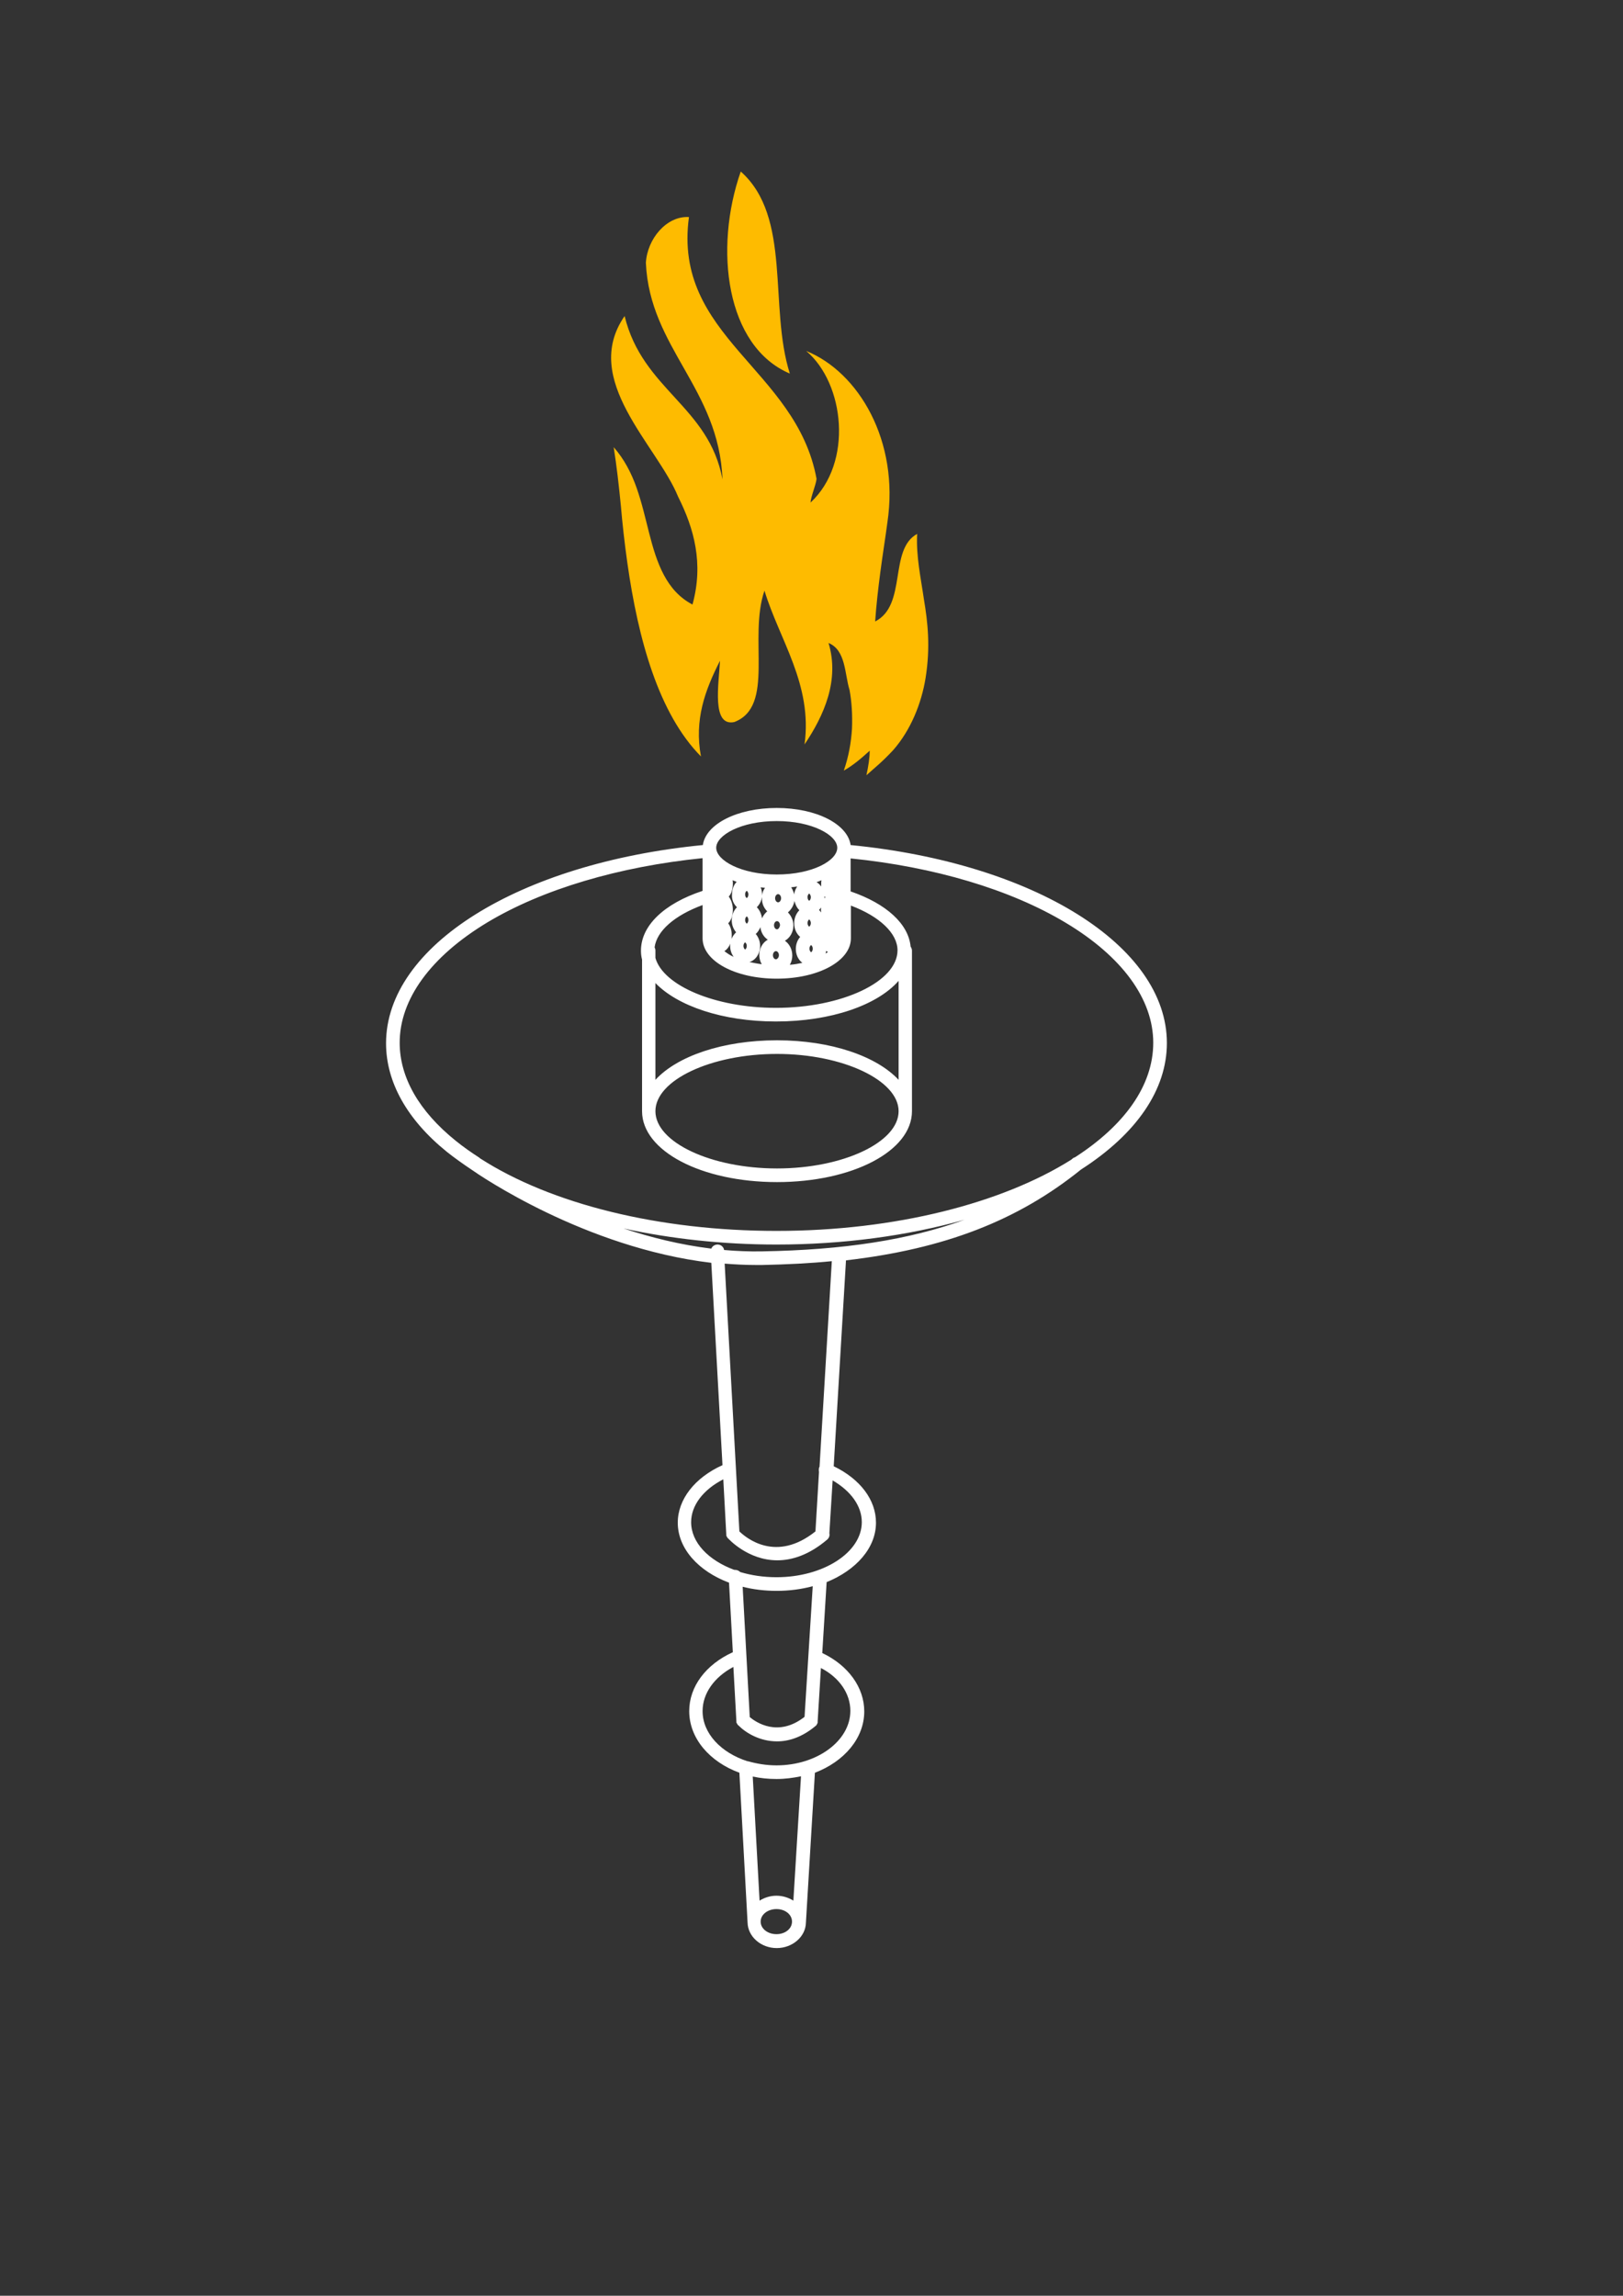 <?xml version="1.0" encoding="utf-8"?>
<!-- Generator: Adobe Illustrator 26.5.0, SVG Export Plug-In . SVG Version: 6.00 Build 0)  -->
<svg version="1.1" id="Livello_1" xmlns="http://www.w3.org/2000/svg" xmlns:xlink="http://www.w3.org/1999/xlink" x="0px" y="0px"
	 viewBox="0 0 595.3 841.9" style="enable-background:new 0 0 595.3 841.9;" xml:space="preserve">
<rect x="0" y="0" width="595.3" height="841.9" fill="#333333" stroke="none"/>
<style type="text/css">
	.st0{fill:#283271;}
	.st1{fill:none;stroke:#FFFFFF;stroke-width:4.887;stroke-miterlimit:10;}
	.st2{fill:none;stroke:#FFFFFF;stroke-width:3.258;stroke-linecap:round;stroke-linejoin:round;stroke-miterlimit:10;}
	.st3{fill:none;stroke:#FFFFFF;stroke-width:4.832;stroke-linecap:round;stroke-linejoin:round;stroke-miterlimit:10;}
	.st4{fill:none;stroke:#FFFFFF;stroke-width:1.611;stroke-linecap:round;stroke-linejoin:round;stroke-miterlimit:10;}
	.st5{fill:none;stroke:#FFFFFF;stroke-width:4.887;stroke-linecap:round;stroke-linejoin:round;stroke-miterlimit:10;}
	.st6{fill:#FFFFFF;}
	.st7{fill:none;}
	.st8{fill:#FEBB00;}
	.st9{fill:#F6F6F6;}
	.st10{fill:none;stroke:#FFFFFF;stroke-width:6.259;stroke-linecap:round;stroke-linejoin:round;stroke-miterlimit:10;}
	.st11{fill:none;stroke:#FFFFFF;stroke-width:5.827;stroke-linecap:round;stroke-linejoin:round;stroke-miterlimit:10;}
	.st12{fill:none;stroke:#FFFFFF;stroke-width:7.353;stroke-linecap:round;stroke-linejoin:round;stroke-miterlimit:10;}
	.st13{fill:none;stroke:#FFFFFF;stroke-width:5.351;stroke-linecap:round;stroke-linejoin:round;stroke-miterlimit:10;}
	.st14{fill:none;stroke:#FFFFFF;stroke-width:1.837;stroke-linecap:round;stroke-linejoin:round;stroke-miterlimit:10;}
	.st15{fill:none;stroke:#FFFFFF;stroke-width:5.849;stroke-linecap:round;stroke-linejoin:round;stroke-miterlimit:10;}
	.st16{fill:none;stroke:#FFFFFF;stroke-width:5.269;stroke-linecap:round;stroke-linejoin:round;stroke-miterlimit:10;}
	.st17{fill:none;stroke:#FFFFFF;stroke-width:4.521;stroke-linecap:round;stroke-linejoin:round;stroke-miterlimit:10;}
	.st18{fill:none;stroke:#FFFFFF;stroke-width:5.358;stroke-linecap:round;stroke-linejoin:round;stroke-miterlimit:10;}
	.st19{clip-path:url(#SVGID_00000014602700351016642290000016405947125121781127_);}
	.st20{clip-path:url(#SVGID_00000022527871144016912330000001049623051664221369_);}
	.st21{clip-path:url(#SVGID_00000166638143428682627810000008587084276581142187_);}
	.st22{clip-path:url(#SVGID_00000073708105604497928050000009920240789222223497_);}
	.st23{clip-path:url(#SVGID_00000151532440608601542570000002190461761320124607_);}
	.st24{clip-path:url(#SVGID_00000139256567355741785790000015169257790759368080_);}
	.st25{clip-path:url(#SVGID_00000137836743840690588570000014186810086576366779_);}
	.st26{clip-path:url(#SVGID_00000128456177052867660910000006134743283128443577_);}
	.st27{clip-path:url(#SVGID_00000128443685707341610010000003273872480609961113_);}
	.st28{clip-path:url(#SVGID_00000026133195661615740760000014478193097847079091_);}
	.st29{clip-path:url(#SVGID_00000083077445828215455870000008684889836154934707_);}
	.st30{clip-path:url(#SVGID_00000062150288844921064640000009156349664529797550_);}
	.st31{clip-path:url(#SVGID_00000109736289086055946320000013457369090325657786_);}
	.st32{clip-path:url(#SVGID_00000031899920909564533550000002733865389721012123_);}
	.st33{clip-path:url(#SVGID_00000049211869461479529850000012891759268356782496_);}
	.st34{clip-path:url(#SVGID_00000174601387667070611360000010812756047936474539_);}
	.st35{clip-path:url(#SVGID_00000124129425162636513710000017694145809146904479_);}
	.st36{clip-path:url(#SVGID_00000144297395480023922200000007435301418687921560_);}
	.st37{clip-path:url(#SVGID_00000179631558071917273350000010855002941324285597_);}
	.st38{clip-path:url(#SVGID_00000080177676399580859280000017108584947478665143_);}
	.st39{clip-path:url(#SVGID_00000031189740171869990600000012215693398787658174_);}
	.st40{clip-path:url(#SVGID_00000095335713186771449570000003852726856769019308_);}
	.st41{clip-path:url(#SVGID_00000023279763163955828340000002599507112600581035_);}
	.st42{clip-path:url(#SVGID_00000135659186731973867320000004027024072720805021_);}
	.st43{clip-path:url(#SVGID_00000168082444770775211030000010898779175071943571_);}
	.st44{fill:none;stroke:#FFFFFF;stroke-width:5;stroke-miterlimit:10;}
	.st45{fill:none;stroke:#FFFFFF;stroke-width:5;stroke-linecap:round;stroke-linejoin:round;stroke-miterlimit:10;}
	.st46{fill:none;stroke:#FFFFFF;stroke-width:5.634;stroke-linecap:round;stroke-linejoin:round;stroke-miterlimit:10;}
	.st47{fill:none;stroke:#FFFFFF;stroke-width:0.973;stroke-miterlimit:10;}
	.st48{fill:none;stroke:#FFFFFF;stroke-width:5.688;stroke-linecap:round;stroke-linejoin:round;stroke-miterlimit:10;}
	.st49{fill:none;stroke:#FFFFFF;stroke-width:4.853;stroke-linecap:round;stroke-linejoin:round;stroke-miterlimit:10;}
	.st50{fill:none;stroke:#FFFFFF;stroke-width:6.774;stroke-linecap:round;stroke-linejoin:round;stroke-miterlimit:10;}
	.st51{fill:none;stroke:#FFFFFF;stroke-width:5.92;stroke-linecap:round;stroke-linejoin:round;stroke-miterlimit:10;}
	.st52{fill:none;stroke:#FFFFFF;stroke-width:6.031;stroke-linecap:round;stroke-linejoin:round;stroke-miterlimit:10;}
	.st53{fill:none;stroke:#FFFFFF;stroke-linecap:round;stroke-linejoin:round;stroke-miterlimit:10;}
	.st54{fill:none;stroke:#FFFFFF;stroke-width:5.665;stroke-linecap:round;stroke-linejoin:round;stroke-miterlimit:10;}
	.st55{fill:none;stroke:#FFFFFF;stroke-width:6;stroke-linecap:round;stroke-linejoin:round;stroke-miterlimit:10;}
	.st56{fill:none;stroke:#FFFFFF;stroke-width:4.929;stroke-linecap:round;stroke-linejoin:round;stroke-miterlimit:10;}
	.st57{fill:none;stroke:#FFFFFF;stroke-width:4;stroke-miterlimit:10;}
	.st58{fill:none;stroke:#FFFFFF;stroke-width:3.9;stroke-miterlimit:10;}
	.st59{fill:none;stroke:#FFFFFF;stroke-miterlimit:10;}
	.st60{fill:none;stroke:#FFFFFF;stroke-width:2;stroke-linecap:round;stroke-linejoin:round;stroke-miterlimit:10;}
	.st61{fill:none;stroke:#FFFFFF;stroke-width:6.192;stroke-linecap:round;stroke-linejoin:round;stroke-miterlimit:10;}
	.st62{fill:none;stroke:#FFFFFF;stroke-width:5;stroke-linecap:round;stroke-miterlimit:10;}
	.st63{fill:none;stroke:#FFFFFF;stroke-width:4;stroke-linecap:round;stroke-miterlimit:10;}
	.st64{fill:none;stroke:#FFFFFF;stroke-width:6;stroke-miterlimit:10;}
	.st65{fill:none;stroke:#FFFFFF;stroke-width:1.089;stroke-linecap:round;stroke-linejoin:round;stroke-miterlimit:10;}
	.st66{fill:none;stroke:#FFFFFF;stroke-width:5.995;stroke-linecap:round;stroke-linejoin:round;stroke-miterlimit:10;}
	.st67{fill:url(#);}
	.st68{fill:none;stroke:#FFFFFF;stroke-width:5.27;stroke-linecap:round;stroke-linejoin:round;stroke-miterlimit:10;}
	.st69{fill:none;stroke:#FFFFFF;stroke-width:3;stroke-linecap:round;stroke-linejoin:round;stroke-miterlimit:10;}
	.st70{fill:none;stroke:#FFFFFF;stroke-width:4.961;stroke-linecap:round;stroke-linejoin:round;stroke-miterlimit:10;}
	.st71{fill:none;stroke:#FFFFFF;stroke-width:1.459;stroke-linecap:round;stroke-linejoin:round;stroke-miterlimit:10;}
	.st72{fill:none;stroke:#FFFFFF;stroke-width:4.303;stroke-linecap:round;stroke-linejoin:round;stroke-miterlimit:10;}
	.st73{fill:none;stroke:#FFFFFF;stroke-width:1.021;stroke-miterlimit:10;}
	.st74{fill:none;stroke:#FFFFFF;stroke-width:5.763;stroke-linecap:round;stroke-linejoin:round;stroke-miterlimit:10;}
</style>
<path class="st8" d="M336.4,195.8c-10.5,5.7-3.6,26.1-15.4,32.1c0.4-5.9,1.1-12,1.9-18.1s1.8-12.3,2.6-18.3
	c4.4-29.7-10.5-55-29.8-62.8c14.1,11.9,17.3,41,1.6,55.6c0.1-2.2,2-6.5,2.2-8.7c-7.4-40.4-52.8-52-46.8-96
	c-8.2-0.5-15.3,8-15.8,16.8c1.4,31.2,26.8,46,28.1,79.4c-5-26.9-29.3-32.8-35.9-59.9c-16.2,23.4,11.9,47.3,19.6,66.2
	c3,6,5.3,12,6.4,18.5c1.1,6.5,1,13.4-1.1,21.1c-9.6-5-13.1-15.2-15.9-26.2c-1.4-5.5-2.7-11.2-4.6-16.6c-1.9-5.4-4.6-10.6-8.4-14.9
	c1.1,7,1.9,14.1,2.6,21.2c0.6,7,1.4,14.1,2.4,21.2c4,28.2,11.5,55.3,27,71c-2.5-13.5,1.5-24.3,7-35.1c-0.5,8.8-3.1,24.2,5.2,22.5
	c15.1-5.7,5.1-30.8,11.1-48.2c5.5,18.1,17.7,34.4,14.7,56.4c7.2-10.7,12.9-23.6,8.8-37.2c6.4,2.6,5.9,11.5,7.7,17.2
	c0.8,4.3,1.1,9.1,0.9,14.2c-0.3,5-1.2,10.2-3,15.4c3.5-2,6.3-4.4,9.5-7.3c0,2.7-0.5,5.7-1.2,9c3.3-3,5.4-4.5,9.8-9.2
	c6.5-7.4,10.4-17.2,11.9-26.5c1.8-11.3,0.8-20.4-0.6-28.7C337.7,211.6,336,204.1,336.4,195.8L336.4,195.8z M289.7,137
	c-23.5-10-27.9-45.8-18-74.1C290.5,79.6,281.9,112.4,289.7,137L289.7,137z"/>
<path class="st6" d="M396.5,428.9c20.4-13.1,31.5-29.3,31.5-46.4c0-35.7-48.7-66-116-72.6c-1.1-7.7-12.6-13.6-27.1-13.6
	c-14.5,0-26,5.9-27.1,13.6c-67.5,6.6-116.2,37-116.2,72.7c0,14.2,7.7,28,22.3,39.8c2.9,2.3,6,4.5,9.3,6.7c2.4,1.7,41.3,28.5,87.7,34
	l4.1,74.2c-10.2,4.6-16.4,12.6-16.4,21.1c0,9.5,7.6,17.8,18.8,22l1.4,25.5c-9.9,4.5-16,12.6-16,21.6c0,10,7.5,18.6,18.4,22.6l3,54.9
	c0,0,0,0,0,0c0.1,5.2,4.9,9.4,10.7,9.4c5.8,0,10.6-4.2,10.7-9.3c0,0,0,0,0,0l3.3-55c10.7-4.1,18.1-12.6,18.1-22.5
	c0-8.8-5.9-16.9-15.4-21.4l1.6-26c10.8-4.4,18.1-12.5,18.1-21.8c0-8.4-5.8-16-15.5-20.7l4.5-75.5C346.5,458,373.3,447.6,396.5,428.9
	z M329.6,396c-8-8.6-24.7-14.5-44.6-14.5s-36.6,5.8-44.6,14.5v-35.5c8.1,8.4,24.6,14.1,44.2,14.1c20.2,0,37.2-6,45-14.9V396z
	 M329.6,407.5c0,11.4-20.4,21-44.6,21s-44.6-9.6-44.6-21c0-11.4,20.4-21,44.6-21S329.6,396.2,329.6,407.5z M284.6,369.6
	c-22.2,0-41.3-8.1-44.2-18.3v-2.7c0-0.4-0.1-0.8-0.3-1.2c0.8-6,7.3-11.7,17.6-15.5v12.2c0,8.3,11.9,14.8,27.2,14.8
	s27.2-6.5,27.2-14.8v-12c10.6,4,17.1,10.2,17.1,16.4C329.2,360,308.8,369.6,284.6,369.6z M284.6,351.8c-0.6,0-1.1-0.7-1.1-1.5
	s0.5-1.5,1.1-1.5s1.1,0.7,1.1,1.5S285.1,351.8,284.6,351.8z M285,340.8c-0.6,0-1.1-0.7-1.1-1.5c0-0.8,0.5-1.5,1.1-1.5
	c0.6,0,1.1,0.7,1.1,1.5C286,340.1,285.5,340.8,285,340.8z M285.4,330.9c-0.6,0-1.1-0.7-1.1-1.5c0-0.8,0.5-1.5,1.1-1.5
	c0.6,0,1.1,0.7,1.1,1.5C286.5,330.2,286,330.9,285.4,330.9z M281.4,334.2c-0.8,0.7-1.5,1.6-1.9,2.6c-0.2-1.6-0.9-3.1-1.9-4.1
	c1-1,1.7-2.3,1.9-3.8c0,0.2,0,0.3,0,0.5C279.4,331.3,280.2,333,281.4,334.2z M273.9,346.9c0,0.9-0.5,1.3-0.6,1.3s-0.6-0.5-0.6-1.3
	c0-0.9,0.5-1.3,0.6-1.3S273.9,346,273.9,346.9z M273.9,336.1c0.2,0,0.6,0.5,0.6,1.3c0,0.9-0.5,1.3-0.6,1.3s-0.6-0.5-0.6-1.3
	C273.3,336.6,273.7,336.1,273.9,336.1z M273.9,329.3c-0.2,0-0.6-0.5-0.6-1.3c0-0.9,0.5-1.3,0.6-1.3s0.6,0.5,0.6,1.3
	C274.5,328.8,274.1,329.3,273.9,329.3z M278.8,346.9c0-1.7-0.6-3.2-1.6-4.4c0.7-0.6,1.3-1.5,1.7-2.5c0.2,1.9,1.2,3.6,2.7,4.6
	c-1.9,1.1-3.1,3.2-3.1,5.6c0,1.2,0.3,2.4,0.9,3.4c-1.6-0.2-3.1-0.5-4.5-0.8C277.2,352.1,278.8,349.7,278.8,346.9z M287.9,345
	c1.9-1.1,3.1-3.2,3.1-5.6c0-1.9-0.8-3.6-2-4.8c1.2-1,2.1-2.5,2.4-4.2c0.3,1.3,0.9,2.5,1.8,3.4c-1.2,1.2-1.9,2.9-1.9,4.8
	c0,2.1,0.9,3.9,2.2,5c-1,1.1-1.6,2.7-1.6,4.4c0,2.1,0.9,4,2.4,5.1c-1.4,0.3-3,0.6-4.6,0.7c0.6-1,0.9-2.2,0.9-3.4
	C290.6,348.1,289.5,346.1,287.9,345z M298.1,347.9c0,0.9-0.5,1.3-0.6,1.3s-0.6-0.5-0.6-1.3c0-0.9,0.5-1.3,0.6-1.3
	S298.1,347,298.1,347.9z M296.2,338.5c0-0.9,0.5-1.3,0.6-1.3s0.6,0.5,0.6,1.3c0,0.9-0.5,1.3-0.6,1.3S296.2,339.4,296.2,338.5z
	 M302.4,338.3c0,0,0-0.1,0-0.1C302.4,338.2,302.4,338.2,302.4,338.3C302.4,338.3,302.4,338.3,302.4,338.3z M301.2,334.6
	c-0.2-0.3-0.5-0.6-0.8-0.9c0.3-0.3,0.6-0.6,0.8-0.9c0,0.3-0.1,0.7-0.1,1C301.2,334.1,301.2,334.4,301.2,334.6z M302.4,329.5
	c0-0.2,0-0.4,0-0.6c0-0.1,0-0.2,0-0.3c0.1,0.2,0.2,0.3,0.3,0.4C302.6,329.2,302.5,329.3,302.4,329.5z M296.8,330.3
	c-0.2,0-0.6-0.5-0.6-1.3c0-0.9,0.5-1.3,0.6-1.3s0.6,0.5,0.6,1.3C297.4,329.8,297,330.3,296.8,330.3z M303,348.7
	c0.2,0.2,0.5,0.3,0.7,0.4c-0.3,0.2-0.6,0.4-0.9,0.6C302.9,349.4,303,349.1,303,348.7z M301.2,325.1c-0.5-0.7-1-1.2-1.7-1.6
	c0.6-0.2,1.2-0.4,1.8-0.7c-0.1,0.5-0.1,1-0.1,1.5C301.2,324.6,301.2,324.8,301.2,325.1z M291.3,328c-0.2-0.9-0.6-1.8-1.1-2.6
	c0.7-0.1,1.5-0.2,2.2-0.3C291.8,326,291.4,327,291.3,328z M279.5,328.4c0-0.2,0-0.3,0-0.5c0-0.9-0.2-1.8-0.5-2.5
	c0.5,0.1,1,0.1,1.6,0.2C280,326.4,279.6,327.4,279.5,328.4z M270.3,332.7c-1.2,1.2-1.9,2.9-1.9,4.8c0,1.7,0.6,3.2,1.6,4.4
	c-1.3,1.2-2.2,3-2.2,5c0,1.5,0.5,2.9,1.3,4c-1.4-0.6-2.5-1.4-3.4-2.1c1.6-1,2.7-3.1,2.7-5.8c0-1.8-0.5-3.3-1.3-4.4
	c1.1-1.1,1.7-2.9,1.7-5c0-2-0.6-3.6-1.5-4.8c1-1.1,1.5-2.8,1.5-4.8c0-0.4,0-0.8-0.1-1.2c0.5,0.2,1,0.4,1.5,0.6
	c-1.1,1.1-1.7,2.8-1.7,4.5C268.3,329.8,269.1,331.6,270.3,332.7z M284.9,301.1c13.1,0,22.2,5.2,22.2,9.8c0,4.7-9.1,9.8-22.2,9.8
	s-22.2-5.2-22.2-9.8C262.7,306.3,271.8,301.1,284.9,301.1z M146.6,382.4c0-16,11.4-31.6,32.1-44.1c20.3-12.2,48.3-20.5,79-23.6v12
	c-14.2,4.7-22.6,12.8-22.6,21.9c0,1.1,0.1,2.2,0.4,3.3v55.6c0,14.6,21.8,26,49.5,26s49.5-11.4,49.5-26v-58.9c0-0.5-0.2-1-0.5-1.5
	c-0.8-8.3-8.9-15.7-22-20.2v-12.1c30.7,3.1,58.6,11.4,78.9,23.6c20.7,12.4,32.1,28,32.1,44c0,15.8-10.7,30.4-28.7,42
	c-0.3,0.1-0.6,0.2-0.8,0.4c-0.2,0.2-0.4,0.3-0.6,0.5c-25.3,15.9-64.4,26.1-108.1,26.1c-43,0-82.6-9.8-108.7-26.6
	c-0.1,0-0.1-0.1-0.1-0.1c0,0-0.1,0-0.1-0.1c-3.1-2-6.1-4.1-8.8-6.3C153.7,407.5,146.6,395.1,146.6,382.4z M284.8,456.4
	c24.5,0,48.1-3.2,69-9.1c-20.4,7.4-44.4,11.1-74.2,11.6c-4.7,0.1-9.4-0.1-14-0.5c-0.2-1.2-1.3-2.1-2.6-2c-1,0.1-1.8,0.7-2.1,1.5
	c-11.4-1.4-22.2-4.1-32.2-7.4C246.1,454.3,265.1,456.4,284.8,456.4z M284.8,709.3c-3.2,0-5.8-2-5.8-4.6s2.6-4.6,5.8-4.6
	s5.7,2,5.7,4.6S288,709.3,284.8,709.3z M291,697c-1.8-1.1-3.9-1.8-6.2-1.8c-2.3,0-4.4,0.7-6.2,1.8l-2.5-45.5
	c2.8,0.6,5.7,0.9,8.7,0.9c3.1,0,6.1-0.4,9-1L291,697z M311.9,627.4c0,11-12.2,20-27.1,20c-3.7,0-7.2-0.6-10.4-1.5c0,0-0.1,0-0.2,0
	c-9.7-3.1-16.5-10.2-16.5-18.4c0-6.5,4.3-12.5,11.3-16.2l1.1,19.9c0,0.1,0,0.1,0,0.2c0,0.1,0,0.2,0,0.2c0,0.1,0,0.2,0.1,0.2
	c0,0.1,0,0.1,0.1,0.2c0,0.1,0.1,0.2,0.1,0.2c0,0.1,0.1,0.1,0.1,0.2c0.1,0.1,0.1,0.2,0.2,0.2c0,0,0.1,0.1,0.1,0.1c0,0,0,0,0.1,0.1
	c0,0,0,0,0,0c2.7,2.7,7.8,5.8,14.1,5.8c4.3,0,9.2-1.5,14.2-5.7c0,0,0,0,0,0c0.1-0.1,0.1-0.1,0.2-0.2c0,0,0.1-0.1,0.1-0.1
	c0.1-0.1,0.1-0.2,0.1-0.2c0-0.1,0.1-0.1,0.1-0.2c0-0.1,0.1-0.2,0.1-0.2c0-0.1,0.1-0.1,0.1-0.2c0-0.1,0-0.1,0-0.2c0-0.1,0-0.2,0-0.3
	c0,0,0,0,0,0l1.2-19.6C307.9,615.2,311.9,621.1,311.9,627.4z M295.1,629.6c-9.7,7.6-17.8,2-20.1,0.1l-2.6-47.8
	c3.9,1,8.1,1.5,12.5,1.5c4.6,0,9.1-0.6,13.2-1.7L295.1,629.6z M316.1,558.2c0,11.1-14.1,20.2-31.3,20.2c-4.8,0-9.3-0.7-13.3-1.9
	c-0.5-0.5-1.2-0.8-1.9-0.8c-0.1,0-0.2,0-0.3,0c-9.4-3.5-15.8-10-15.8-17.5c0-6.1,4.4-11.9,11.8-15.7l1.1,20.3c0,0,0,0.1,0,0.1
	c0,0.1,0,0.2,0,0.2c0,0.1,0,0.2,0.1,0.2c0,0.1,0,0.1,0.1,0.2c0,0.1,0.1,0.2,0.1,0.2c0,0.1,0.1,0.1,0.1,0.2c0.1,0.1,0.1,0.2,0.2,0.2
	c0,0,0,0.1,0.1,0.1c0.1,0.1,7.2,8,18,8c5.3,0,11.6-1.9,18.3-7.6c0.7-0.6,1-1.5,0.8-2.3l1.2-19.4
	C312.1,546.8,316.1,552.3,316.1,558.2z M300.6,537.9c0,0,0,0.1-0.1,0.1c-0.2,0.6-0.2,1.2-0.1,1.8l-1.3,21.8
	c-14.4,11.5-25.3,2.5-27.9,0l-5.4-98.2c3.8,0.3,7.6,0.5,11.4,0.5c0.8,0,1.6,0,2.4,0c9-0.2,17.4-0.6,25.5-1.4L300.6,537.9z"/>
</svg>
